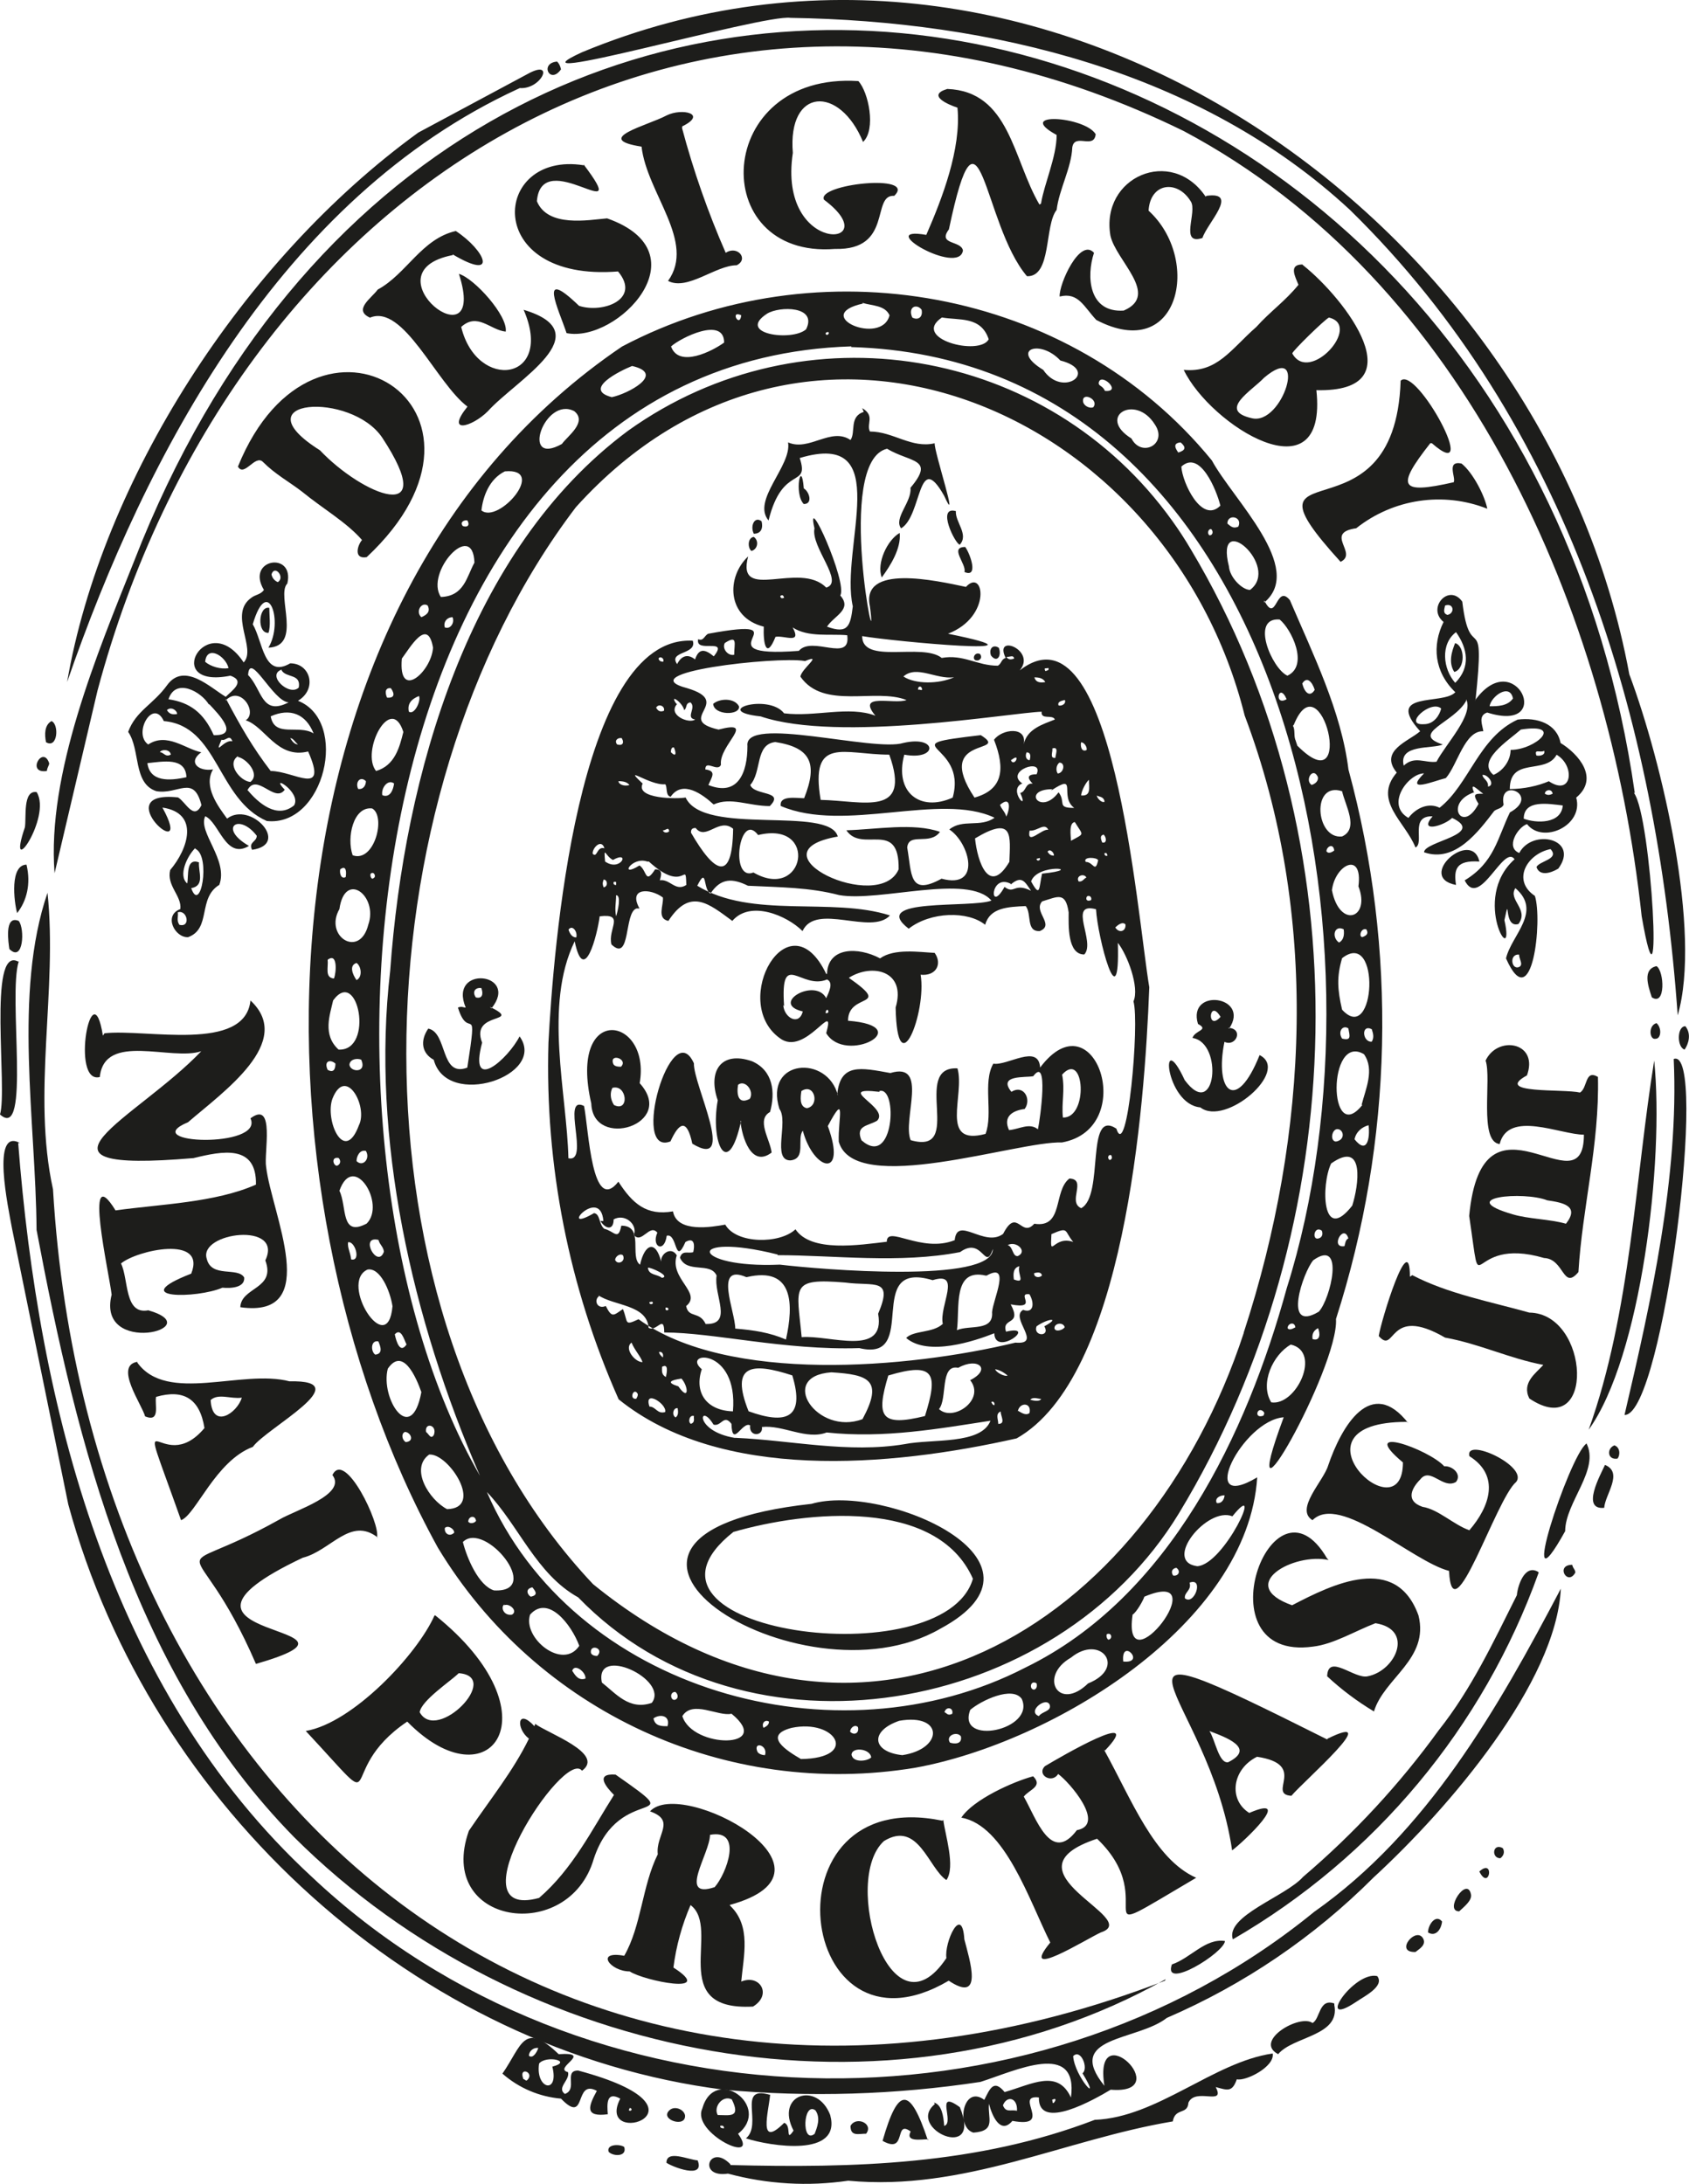 <?xml version="1.0" encoding="UTF-8"?>
<svg xmlns="http://www.w3.org/2000/svg" id="Calque_1" data-name="Calque 1" viewBox="0 0 191.24 247.2">
  <defs>
    <style>
      .cls-1 {
        fill: #1d1d1b;
        fill-rule: evenodd;
      }
    </style>
  </defs>
  <path class="cls-1" d="m184.48,76.33c3.71,9.9,8.22,29.16,5.48,38.61-2.39-33.57-12.37-66.97-37.11-91.18C135.88,8.03,112.21,2.38,89.5,2.02c-3.09-.44-33.22,8.3-23.59,3.89,51.77-21.47,109.03,18.64,118.57,70.42ZM63.08,6.97c.18.18.35.44.44.88-1.24,1.77-2.47-.71-.44-.88Zm-4.42,3.09C31.81,22.43,16.52,51.41,7.6,77.21c3.89-22.71,19.79-47.71,39.76-62.2l12.37-6.63c3.18-1.77,1.59,1.77-.88,1.59l-.18.09Zm126.34,79.69c2.03,2.65,3.36,28.27.88,13.96-3.71-34.46-19.79-71.83-51.86-88.88C78.37-12.38,26.24,21.37,11.04,78.18l-4.86,20.67c-.88-11.22,4.77-24.74,9.01-35.34C52.3-31.9,171.31-6.72,185.1,89.76h-.09ZM77.22,14.48c1.29,4.83,2.94,9.56,4.95,14.14,1.33-.88,2.65.71,1.24,1.41-2.39,0-5.57,2.92-7.77,1.77,3.18-4.42-2.39-9.9-3-15.2-5.65-.88.71-2.39,2.83-3.53,1.77-.88,4.68-.18,1.77,1.24v.18Zm-11.13,4.15c5.74,7.6-4.77-2.3-5.3,4.15,1.24,3,5.83,2.12,7.95,1.94,11.04,3.89,1.15,14.14-4.59,12.99-.88-2.65-3.36-7.69,1.41-3.09,2.65.88,7.07-.71,4.42-3.89-15.46,1.24-14.31-13.69-3.89-12.02v-.09Zm31.1-9.45c1.15,1.24,2.03,5.48.53,6.89-2.65-6.45-8.57-6.18-7.95,1.24-1.77,11.75,10.87,10.78,3.53,5.3-.88-1.77,10.6-3,7.95-.44-2.65-.18-.09,6.18-6.71,6.01-14.58,1.15-13.78-20.06,2.65-19Zm-45.94,19.7c-9.98,1.94,4.15,12.81.71,2.12,1.77.53,5.57,4.77,5.3,6.54-1.77-.18-3.18-2.21-5.04-.53,1.77,7.33,10.6,6.18,7.07-1.94,8.84,2.65-.88,7.95-4.06,11.49-1.77,1.77-4.86,2.65-2.3-.53-3.53-2.65-7.24-11.66-11.04-10.07-1.94-.88.18-2.21.88-3.18,3.27-1.77,4.95-5.74,8.84-6.63,3.36,2.21,4.86,5.74-.35,2.65v.09Zm66.62-5.83c.35-2.21,1.77-5.3,1.77-7.77-4.86-2.65,3.18-2.12,4.42-.09-.18,1.77-2.39-.18-2.65,1.5-.09,2.3-1.5,4.77-1.77,7.07-1.41,1.77-.53,7.6-3.36,7.51-5.04-5.92-5.3-22.09-8.84-5.3-1.33,1.77,1.41,1.24,1.59,2.39-.44,2.92-10.25-2.83-4.15-1.77,1.77-4.06,3.98-9.72,3.53-14.4-1.06-.35-3.53-1.41-1.15-2.12,7.07.27,7.42,7.95,10.43,13.08l.18-.09ZM41.52,63.07c-1.5.27-1.06-1.33-.53-1.94-1.77-2.03-4.42-3.53-6.8-5.48-1.5-1.15-3-1.94-4.42-3.36-.88-.88-2.12,1.77-2.83.53,8.75-21.56,32.51-6.54,14.58,10.25Zm-5.3-12.1c4.86,5.12,13.69,8.66,7.07-1.41-3.53-5.3-16.34-4.42-7.07,1.41Z"></path>
  <path class="cls-1" d="m136.59,22.17c3.8-.53.09,3.09-.44,4.77-2.65.88-.53-3-1.33-4.15-1.5-2.47-4.59-2.12-4.77,1.06,6.01,5.48,3.53,17.32-5.92,12.37-1.41-1.5-2.03-3.18-4.15-2.65-.09-1.41,2.3-6.71,3.89-4.95-.88,2.65-.62,6.8,3.36,6.54,4.15-1.77-.88-5.65-1.5-8.48-1.15-6.63,6.89-10.16,10.78-4.42l.09-.09Zm6.54,45.77c1.41,2.83,1.33-1.94,2.92,0,2.65,6.18,5.83,12.63,6.63,19.17,5.55,20.43,5.06,42.04-1.41,62.2.35,5.48-11.84,27.04-5.92,11.13-4.68.35-9.98,10.96-3,6.8-1.06,16.61-23.15,30.04-38.7,32.87-21.43,3.56-42.85-6.32-54.07-24.91-22.71-41.26-21.29-107.43,20.85-135.97,22.09-11.66,50.8-6.71,66.79,12.9,2.39,4.42,10.6,12.19,5.92,16.08v-.27Zm-59.2-32.25c-1.33-.62-.18,1.5,0,0h0Zm-7.95,3.53c.88,2.47,4.68.53,6.01-.44,0-3-4.95-.53-6.01.44Zm10.87-3.71c-3.53,2.3,2.83,3.18,4.42,1.77,1.33-2.65-3-2.65-4.42-1.77Zm-15.28,5.92c-1.33.53-5.65,2.65-2.3,3.53,1.77-.35,6.18-2.65,2.3-3.53Zm26.15-7.07c-6.01,1.33,2.12,4.86,3,1.33-.53-1.15-1.94-1.06-3.09-1.41l.09.09Zm-34.1,15.9c.62-.88,2.92-2.47,1.41-3.71-3.36-1.77-6.18,6.36-1.41,3.71Zm29.86-12.55c0,.35.44.18.35-.09q-.18-.09-.35.09Zm10.87-2.65c-.53-.71-1.59-.35-1.06.88.62.35,1.24,0,1.06-.88Zm-7.95,4.15c-56.54,1.77-63.97,89.94-42.06,127.84-7.69-17.67-12.37-38.26-10.16-57.16,1.59-22.09,8.84-47.71,26.95-61.14,19.85-14.19,47.44-9.6,61.63,10.25.74,1.03,1.43,2.09,2.07,3.18,19.7,32.95,18.38,76.6-1.33,109.11-13.96,22.97-49.03,29.16-68.03,9.54-4.77-2.65-6.71-8.13-10.34-11.93,9.72,22.53,39.58,30.92,60.96,19.88,16.34-7.95,25.09-26.51,29.6-42.94,12.55-39.76-.35-105.14-49.3-106.55v-.09Zm10.25-3.27c-3.53,2.39,4.24,4.42,5.3,2.47-.88-2.65-3.36-2.12-5.3-2.47Zm34.19,114.86c7.33-22.44,8.57-47.36.09-69.8-8.66-34.72-49.65-52.48-75.72-23.59-25.09,32.95-26.77,91.53,1.94,121.92,30.66,24.91,62.73,4.95,73.68-28.45v-.09ZM57.16,53.36c-1.77.88-2.47,2.83-2.65,4.42,1.94,1.59,7.51-4.86,2.65-4.42Zm60.96-11.49c2.21,3.27,6.45.09,1.94-1.06-2.3-2.47-5.74-1.24-1.94,1.06Zm-65.73,17.67c.44.18.88,0,.53-.62-.35-.09-.88.18-.53.62Zm1.33,4.15c-.18-4.95-5.65,1.15-3.8,3.89,2.65-.09,2.92-2.3,3.8-3.89Zm70.68-20.32c0,.35.44.27.71.88,2.03.18-.53-2.21-.71-.88Zm-1.77,2.03c0,.44.62.88,1.15.71.71-.88-1.24-1.77-1.15-.71Zm-74.92,24.47c.62-.27,1.06-.62.71-1.33-.71-.44-1.41.71-.71,1.33Zm83.05-21.82c-2.21-3.53-6.63-.88-2.65,1.59,1.15,2.21,4.15.62,2.65-1.59Zm-80.4,22.97c.62.27,1.15-.53.88-1.15-.62,0-1.06.53-.88,1.15Zm-4.86,3.53c-.44,4.86,3.36,1.5,3.53-1.24-.62-3.53-2.65.09-3.53,1.24Zm87.91-23.32c.88-.27.88-.62.27-1.15-1.06.09-.44.88-.27,1.15Zm-89.59,27.74c.88.09.88-.44.44-1.06-.62-.09-.71.44-.44,1.06Zm2.47,1.59c.62.44,1.41-1.24,1.15-1.77-.88.35-1.33.88-1.15,1.77Zm87.47-27.74c.09,1.77,2.3,6.54,4.42,4.42-.44-1.77-2.3-6.36-4.42-4.42Zm-88.09,30.04c-1.41-4.42-4.86,2.21-3.09,4.42,2.12-.62,2.65-2.65,3.09-4.42Zm-5.12,6.45c.62.09.88-.44.88-.88-.62-.62-1.24.09-.88.88Zm98.42-30.04c.35.27.62.62,1.24.35.53-1.15-1.24-1.5-1.24-.35Zm-2.03,1.33c.44,0,.44-.53.18-.71-.35,0-.44.53-.18.71Zm-93.65,29.42c.88.35,1.24-.62,1.33-1.33-.71-.53-1.5.53-1.33,1.33Zm95.86-25.89c.09,1.24,1.5,2.65,2.39,2.65,3.53-2.65-4.06-9.28-2.39-2.65Zm-97.01,27.39c-2.12-.27-2.92,3.27-2.21,5.3,2.47.88,3.8-4.42,2.21-5.3Zm-3,7.77c.09-.53.09-1.41-.62-.88-.09.44.09,1.15.62.88Zm3.18.09c.27-.09.09-.71-.27-.53-.27.09,0,.88.27.53Zm-.62,5.3c1.15-3.27-2.65-6.18-3.27-1.77-1.77,3.09,2.3,5.65,3.27,1.77Zm103.19-34.55c-3.36-.27-.88,5.57.88,6.36,2.47-1.15.44-5.3-.88-6.36Zm-107.79,38.52c.09.88-.35,2.03.71,2.12.27-.62.44-3-.71-2.12Zm3.27,2.3c.71-.35.53-1.59,0-1.94-.88.27-.44,1.33,0,1.94Zm107.08-33.57c.27,1.06.88,1.59,1.41.71-.27-.88-.88-1.59-1.41-.71Zm-1.77,1.77c-.88-2.03-1.5.88,0,0h0Zm-107.96,34.1c-.35,1.59-1.24,3.89.62,5.57,4.06.18,2.21-9.45-.62-5.57Zm108.67-31.1c.27.44.09,1.06.27,1.59,0-.09.27.88.27.71,6.71,6.71,2.65-10.07-.44-2.39l-.09.09Zm-109.29,38.96c.62.35.88,0,.88-.71-.62-.53-1.33-.27-.88.71Zm2.47-.62c0,.88,2.03,1.06,1.33-.53-.44-.18-1.24-.09-1.33.53Zm109.56-32.69c-.53-.88-1.41.53-.62,1.06.62-.18.88-.71.62-1.06Zm-108.49,39.58c1.06-2.12-1.5-6.8-3-3-.88,2.39,1.33,7.51,3,3Zm111.32-37.81c-3.53-1.15-3,5.48,0,5.12,1.94-.88.35-3.53,0-5.12Zm-1.77,6.8c.18.27.53.18.88-.09-.09-.88-.88-.44-.88.09Zm-111.85,34.72c-.88-.18-.62.88-.18.88.44-.18.44-.62.18-.88Zm2.03.35c.71.71,1.59-.27,1.06-1.15-.71-.18-1.06.62-1.06,1.15Zm110.44-30.66c.88,4.42,4.42,3.18,3-.44.53-4.06-2.65-2.47-3,.44Zm-109.29,37.73c2.21-2.21-1.5-8.22-3.09-3.71.88,1.77.09,5.3,3.09,3.71Zm110.09-31.81c.53-.27.62-.88.53-1.5-1.06-.53-1.41.88-.53,1.5Zm2.65-.62c.53-.18.71-.44.44-.88-.62-.18-.88.88-.44.88Zm-114.5,36.49c1.15.27.44-2.12-.35-1.94-.09.62.27,1.15.35,1.94Zm3.71-.88c-.09-.62-.44-.71-.62-1.33-2.21-.53-.09,3.36.62,1.33Zm108.49-27.39c3.8,4.15,4.42-9.28,0-5.83-.62,2.12-.53,3.53,0,5.83Zm-107.52,33.57c-.27-1.77-1.41-4.42-2.83-4.15-3.27,1.5,2.3,10.25,2.83,4.15Zm107.52-30.3c1.06.27.88-.27.71-1.15-.62-.44-1.24.35-.71,1.15Zm3.36.35c.27-.44.18-.88,0-1.41-1.24-.62-1.06,1.5,0,1.41Zm-110.62,33.13c.18.88.62,2.21,1.33,1.15-.27-.53-.62-1.94-1.33-1.15Zm-2.21,2.3c.88-.09.62-.88.35-1.5-.88-.18-.88,1.15-.35,1.5Zm111.68-28.27c.44-1.77,1.5-3.98.27-5.74-4.15-2.47-4.06,10.6-.18,5.74h-.09Zm-110.26,29.86c-.88,3.36,2.65,8.84,3.8,2.65-.62-1.77-2.12-5.12-3.8-2.65Zm107.52-27.12c-.62,0-.88,1.33-.18,1.41,1.15-.18.88-1.41.18-1.41Zm1.94,1.15c1.41,1.77,1.77-.09,1.59-1.59-.71.18-1.41.71-1.59,1.59Zm-107.43,34.28c1.06-.09.53-1.15-.09-1.15-.44.18-.35.88.09,1.15Zm2.3-1.15c.35.27.53.88.88.35.44-1.15-1.06-1.5-.88-.35Zm104.87-25.62c.71-2.21,1.5-7.51-2.39-4.77-1.15,2.39-1.06,9.19,2.39,4.77Zm-104.52,28.18c-2.21,1.59,0,5.12,2.03,6.18,4.24-.09.18-6.36-2.03-6.18Zm100.72-24.47c.35-.09.53-.44.35-.88-.88-.62-1.15,1.15-.35.88Zm2.92.88c.09-.27.09-.71.44-.88-.53-1.77-2.12,1.15-.44.88Zm-3.53,1.59c-1.15,1.33-3.53,8.3.62,5.83,1.33-1.41,3-8.39-.62-5.83Zm-95.68,29.6c.18.27.71.18.88-.09-.09-.71-.88-.53-.88.09Zm-2.65.71c-.09.62.53,1.06,1.06.53,0-.44-.71-.88-1.06-.53Zm5.57,7.07c5.65.27-1.06-7.95-3.53-5.48.44,1.77,1.77,4.95,3.53,5.48Zm89.85-29.69c.18.27.53.09.88-.09-.09-.71-.88-.44-.88.09Zm2.83,1.24c.88.27.88-.62.62-1.24-.53.27-.71.71-.62,1.24Zm-2.47.62c-2.03,1.15-3.53,4.42-2.21,6.54,2.83.44,5.74-5.74,2.21-6.54Zm-86.05,28.54c.88-.18.53-.62.18-1.06-.88.18-.53.88-.18,1.06Zm-3,.88c-.44.27-.09,1.33.88,1.15.71-.44-.35-1.33-.88-1.06v-.09Zm2.92,1.15c-.88,2.65,3.71,6.36,5.57,3.53-.88-2.39-3.53-5.83-5.57-3.53Zm83.05-22.53c0-.18.18-.18,0-.44-.71-.71-1.15.88,0,.44Zm-76.16,26.86c.09.27.44.35.71.35.88-.88-.88-1.41-.71-.35Zm-2.12,2.03c.35.53.71,1.15,1.5.88.09-.71-1.24-1.77-1.5-.88Zm3.36,1.33c1.59,1.24,3.09,3.18,5.65,2.3,2.03-2.65-6.54-6.63-5.65-2.3Zm69.62-20.32c.62.09.88-.53.88-.88-.53,0-1.15.35-.88.88Zm1.77,1.5c-2.83-1.15-7.95,5.12-3.98,5.65,3.09-.18,7.69-10.25,3.98-5.65Zm-63.08,20.76c.44-.18.27-.71,0-.88-.71,0-.53,1.06,0,.88Zm-2.47,2.12c.18.88.88.88,1.59.88.35-1.24-.88-1.41-1.59-.88Zm8.84-.53c-1.5.35-4.42-1.59-5.57.27,1.15,3.71,10.43,3.71,5.57-.27Zm50.01-15.64c.62.09.88-.53.35-.88-.53.09-.62.53-.35.88Zm-3.27,2.39c-.09.35-.88,1.77-1.33,2.03-1.24,8.66,9.72-5.57,1.33-2.03Zm4.59.18c1.06.88,2.21-2.39.53-1.77.27.88-.62,1.06-.53,1.77Zm-47.71,14.67c.35-.18.62-.35.62-.71-.44-.27-.88.18-.62.71Zm3.18,0c-3.36.88-.44,2.65,1.06,3.53,6.63-.09,3.98-4.59-1.06-3.53Zm35.87-9.98c.53-.09.35-.88-.18-.62-.09.18,0,.53.18.62Zm-39.76,12.63c.09.27.53.44.88.44.35-1.15-1.33-1.59-.88-.44Zm35.52-10.6c-3.71,2.12-1.41,6.18,1.94,2.92,4.42-1.77,1.41-5.65-1.94-2.92Zm-25,8.39c.44.44,1.06.18.88-.53-.35-.35-.88.09-.88.53Zm30.92-7.95c2.65.27-.27-2.83,0,0h0Zm-25.36,6.71c-3.36,1.15-3.09,3.53.35,3.89,4.68-.71,4.68-4.77-.35-3.89Zm15.28-3.53c.27-.09.35-.35.27-.71-.71-.44-.88.71-.27.71Zm-10.16,2.56c.27.09.35.44.88.18.18-.71-.71-.88-.88-.18Zm2.92-.27c-1.59,4.15,7.42,2.3,5.83-1.24-1.06-1.5-4.59.18-5.83,1.24Zm-13.43,5.12c.18.88,1.77.71,2.21.27-.09-1.06-2.39-1.24-2.21-.18v-.09Zm22.44-5.65c-.35-1.06-2.65.71-1.24,1.24.35-.53,1.41-.53,1.24-1.24Zm-11.31,4.24c.53.18,1.41.18,1.24-.71-.44-.62-1.77-.09-1.24.71ZM147.55,30.03c4.77,3.8,12.9,14.4,1.5,14.14,1.33,12.37-12.02,3.98-15.02-2.3,3.8.35,5.3-2.3,8.22-4.86,1.59-1.77,3.27-2.92,4.77-4.77-.35-.88-1.15-2.3.44-2.3l.09.09Zm2.92,5.92c-.44.18-4.15,3.8-4.15,4.06,1.94,3.53,7.95-3.18,4.15-4.06Zm-7.33,6.8c-1.41,1.5-5.3,3.71-1.41,4.59,3.53.88,6.45-8.84,1.41-4.59Zm-112.65,26.06c0,.88.18,2.03-.09,2.83-1.33.09-1.15-3.09.09-2.83Zm60.52-13.52c.62.35,1.06,1.77,0,1.77-1.15-1.15-.27-5.3,0-1.77ZM5.83,81.63c.88.35.71,3.18-.62,2.39-.18-.88-.18-1.94.62-2.39Zm80.4-22.62c.18.71,0,1.41-.88,1.41-.44-.88.09-2.03.88-1.41Zm-.88,1.77c.62.44.44,1.41-.27,1.59-.44-.35-.44-1.5.27-1.59ZM5.3,87.28c-2.39.35-.44-3,.27-.88,0,.27-.18.35-.27.88Zm-1.15,2.39c1.77,2.83-3.53,10.43-1.33,3.98.18-1.06-.27-4.24,1.33-3.98Zm104.08-31.81c-.09,1.24,1.5,2.65.44,3.8-.53-.09-2.65-4.42-.44-3.8Zm-6.36,2.47c.18,1.77-1.06,3.71-2.03,5.04-.62-1.59.62-4.24,2.03-5.04Z"></path>
  <path class="cls-1" d="m161.95,50.17c-3.89,4.95-3.53,5.83,2.65,4.42.27-.53-.88-2.47.88-2.12,1.33,1.06,2.65,3.71,2.92,5.12-4.99-1.97-10.64-1.12-14.84,2.21-3.71.53.27,2.83-1.77,3.8-12.55-13.78,6.18-1.33,6.8-20.5,1.77-1.77,9.28,12.1,3.53,7.07h-.18Zm-52.66,11.75c.62.88,1.5,3.53-.09,2.83.27-.88-1.77-2.83.09-2.83ZM3,97.88c.53,2.21,0,4.15-1.06,5.48-.35-1.24-.88-5.57,1.15-5.48h-.09Zm128.99,126.17c-31.1,17.49-72.98,9.54-98.69-16.08-18.2-18.55-24.56-44.35-29.16-68.74-.09-12.37-2.65-26.77,1.24-38.17,1.15,11.04-1.77,22.71.62,33.57,4.15,70.42,58.93,115.39,125.9,89.59l.09-.18Zm-51.24-144.37c.71-.62,2.39-.71,2.92.27.18,1.06-2.83,1.06-2.92-.27ZM2.12,104.25c.71.88.53,4.77-1.06,3.18-.09-.62-.62-3.89,1.06-3.18Zm110.97-30.92c.35.88-.18,1.77-.88.88-.27-.71.18-1.33.88-.88Zm-2.12.71c.18.27.18.53-.18.71-.88.18-.53-1.06.18-.71ZM2.12,108.84c-1.24,3.89,1.41,20.5-2.12,17.32.88-2.83-1.41-19.08,2.03-17.32h.09Zm9.72,8.13c4.68-.53,15.9,2.21,16.52-3.71,5.04,4.68-3.09,10.34-7.07,13.78-5.92,2.47,8.66,3,7.07-.44,2.83-2.12,1.5,3.98,1.77,5.48.62,5.3,6.45,17.23-2.92,15.9.09-2.3,4.06-2.03,2.83-5.3,2.12-4.42-7.6-3.18-6.63-.18.53,2.21,3.53.88,4.24,2.12.09,1.15-1.5,1.24-2.47,1.15-2.83,1.24-11.04,1.33-3.53-1.59,1.77-4.42-6.18-2.65-7.95-1.15.88,1.77.35,5.83,3.09,5.3,7.07,2.03-5.92,5.3-4.15-1.77-.27-2.39-3.27-15.55.44-9.54,5.12-.71,11.31-.88,15.9-2.92.09-4.59-3.8-3.8-7.07-3-20.94,1.77-6.45-4.42.88-12.1-3.36,1.15-10.96-2.21-11.49,2.92-3.36.88-.88-12.37.35-4.68l.18-.27Zm155.14-37.64c4.59-6.45,9.19,3.8,1.41,1.33-1.06.35-.53,1.41-.44,2.12-2.12-.09-2.92,3.8-4.24,5.3-1.41.35-4.77,1.77-2.47-.53-1.77,0-4.42,3.53-1.77,5.04.88-1.15,2.3-1.77,3.53-1.15,3.36-2.65,4.42-7.95,8.84-9.98,2.21-.27,4.42.44,4.86,2.65,2.03,1.24,4.42,3.98,1.77,6.18.88,3.18-3.8,5.3-5.57,3-1.06.35-2.47,2.65-.88,3.27,1.5-2.83,6.89-1.59,4.42,1.77-.88.53-2.12.88-2.47-.18.35-.71,2.65-.88,1.59-2.03-2.65.53-4.42,3.53-1.77,5.3.88,2.65-.27,13.87-3.27,7.07.62-2.65,4.15-5.3,1.06-7.95-.88,1.33,1.59,2.39.35,4.06-1.77.53-.88-3.71-1.59-.44,1.33,5.92-3.89-2.39,1.15-6.89-1.24-1.77-3.98,5.74-5.65,2.39,3.36-2.03,3.71-4.77,5.12-7.69,3.53-1.94-1.33-4.06-.71-.88-.18.44-.71.44-1.06.71-1.77,2.3-4.42,5.92-7.95,4.68,0-1.24,7.07-2.03,3.18-3.89-.88.88-3.89,1.77-2.21-.18-2.65-.09-.88,3-1.94,3.53-1.15-2.92-4.86-5.3-2.12-8.48-2.03-2.47,1.33-3.53,2.65-4.68-4.15-4.59,2.65-2.92,3.98-4.42-2.39-2.3-2.65-5.3-1.33-7.95-1.94-1.59.62-4.42,2.12-2.3.88,7.42,2.65.27,1.5,11.13l-.09.09Zm-3.09-9.72c.88-.18.71-1.41-.27-1.06-.09.44-.27.88.27,1.06Zm.88,7.69c1.77-1.77,1.41-3.89.09-5.74-1.77,1.33-1.5,4.15-.09,5.74Zm-3.53,4.68c1.15,0,1.77-1.06,1.94-1.77-1.15-1.06-4.42,1.94-1.94,1.77Zm4.77-2.65c-1.33,2.47-6.45,3.71-2.65,4.95-1.15.53-5.04-.09-4.42,2.39,1.24-1.15,2.39-.27,3.71-.44,1.06-2.03,4.24-5.3,3.36-7.07v.18Zm2.65.62c.88,0,2.03,0,2.65-.88-.35-1.77-2.47-.27-2.65.88Zm3.53,2.65c-1.41,1.24-5.04,3.53-3.09,5.12,1.06-.44,1.94-1.59,1.94-2.83,2.83,0,6.18-3.09,1.15-2.3Zm1.77,2.92c.27.09,1.06,0,.88-.53-.44.27-1.15-.27-.88.53Zm-5.48,3.53c.88-.18,0-1.41-.62-1.33,0,.44.71.62.62,1.33Zm2.47.27c1.59,0,3.18-.35,4.42-.88,2.65,1.77,3-1.77.88-3-1.24,2.3-5.3.18-5.3,3.89Zm-3.98.35c-3.53,1.15-1.41,4.86.44,1.33-.71-1.15-.44-1.15.53-1.15-.53-.35-1.59-1.5-1.06-.18h.09Zm7.95.18c.27.18.53.18.88,0-.09-.62-.88-.44-.88,0Zm-2.39,2.83c1.41.53,4.24.62,4.42-1.5-1.59-.18-4.42-.71-4.42,1.5Zm-.53,16.79c.53-.27,0-.88,0-1.41-1.15-.09-.88,1.77,0,1.41Zm-7.24-36.67c1.15.35,1.15,2.92-.09,3.27-.71-1.06-.27-2.39.09-3.27Zm-109.29,41.17c3.89,1.94-2.3.44-.88,4.06-1.59,5.92,3,1.77,4.24-.71,3.18,4.42-8.22,8.3-9.72,2.65-1.33-.71-1.59-2.12-.62-3.53,2.21.44,1.33,5.57,4.42,4.42,1.24-7.95.18-2.83-1.06-6.8.44-.18.62,0,.88,0-2.03-4.86,6.18-3.98,2.92.09l-.18-.18Zm-1.59-1.06c.71.18.88-.35.62-1.06-.71-.09-1.06.44-.62,1.06Zm39.76-2.65c.09-3.09,3.53-3.09,6.01-1.77,1.59-1.15,4.42-.71,6.18-.62.88,1.24.18,2.65-1.59,2.47.71,4.24-2.65,12.81-2.83,3.71,1.24-4.15-2.65-5.04-5.3-3.36,5.04,3.53-.09,1.59-.09,4.86,7.95.62-.27,5.04-2.47,1.41,1.15-4.15-2.39,2.83-5.3.53-5.65-4.15,1.06-16.08,5.3-7.24h.09Zm-4.95,3.53c.09,1.41,1.77,2.39,2.21.71-3.8-.88,1.41-3.89,2.65-1.5.27-.62.88-1.77.09-2.12-2.92,1.24-5.3-3.53-4.86,3l-.09-.09Zm4.77.88c.27.09.44-.09.27-.35-.27,0-.18.18-.27.35Zm-21.03,7.95c4.24,4.68-5.3,7.6-5.48,2.3-2.65-11.49,6.8-9.9,5.48-2.3Zm-3-2.21c.09.27.44.35.88.35.88-.88-1.33-1.59-.88-.35Zm.09,4.68c1.77.88,1.5-2.39-.18-1.94-.27.53-.27,1.24.18,1.94Zm14.4,1.77c-1.5,6.89-3.53,2.47-2.65-2.3-1.15-3.27.35-5.65,3.89-4.42,2.39,1.06,2.65,3.53,2.03,5.74-1.59.88,0,3.09.18,4.59-2.3,1.77-3.36-1.77-3.53-3.53l.09-.09Zm-.35-4.06c-.18,1.06,0,2.3,1.33,1.59.53-.88-.53-2.21-1.33-1.59Z"></path>
  <path class="cls-1" d="m167.51,97.53c-2.65-.18-2.92.88-2.65,2.65-4.59-.88,1.77-6.45,2.65-2.65Zm-72.71,26.33c.35-3.53,2.65-3,6.01-2.39,4.42-1.33,1.33,5.3,2.3,7.6,6.18,1.77,0-8.39,5.3-8.13.88,3-2.12,8.84,3.18,7.42.88-2.3-.35-5.83.88-7.95,1.59.27,5.12-2.3,5.3.44,6.18-8.22,11.22,6.89,2.47,8.48-5.04-.18-23.5,6.18-25.27-.09-.09-2.65.88-5.74-1.24-1.77,2.21,6.01-1.59,5.12-2.83.53-.71.88.44,3.18-1.41,3.36-2.12,0-.18-4.42-1.24-5.83-1.77-5.65,5.48-6.18,6.63-1.5l-.09-.18Zm-4.06-.35c-.09.62-.27,1.77.62,1.94,1.5-.27.88-2.92-.62-1.94Zm8.84.09c-5.3-.62,1.24,1.77-.27,3.27-1.06.62-2.47.53-1.77,2.21,3.71,3.27,4.15-6.18,2.03-5.57v.09Zm17.41-1.77c-.88.18-4.06-.18-2.47,1.77,1.41-.88,2.3.88,1.5,1.94-1.41.18-2.47.88-1.77,2.39,1.15-.09,2.3-.88,3.27-.09.27-1.24,1.24-8.39-.53-6.01h0Zm3.27-.18c.35,1.77-.09,3.18.09,4.86,2.92.09,2.47-7.69-.09-4.86Zm18.82-5.3c1.77.09.88,2.21-.44,1.59-1.15,5.65,1.33,8.13,3.98,1.5,3.53,1.77-3.89,8.13-6.71,5.92-3.98-.35-4.68-9.37-1.77-3.09,3.53,4.77,4.42-4.24.88-4.77.27-.88,1.94-.88.62-1.59-1.24-4.15,6.01-3.18,3.53.53l-.09-.09Zm-.88-1.24c-1.33-2.21-1.59,1.77,0,0h0ZM15.55,154.25c3.36,4.68,11.84.71,17.23,2.12,7.95-.18-2.65,5.3-4.15,7.42-4.24,1.59-6.45,7.69-8.13,8.3-5.65-15.9-2.39-4.42,2.65-10.43-.53-3.36-2.39-4.42-5.48-3.53-.18.88.53,2.92-1.24,2.21-.35-1.33-3.53-5.74-.88-6.18v.09Zm8.3,4.24c.18,3.36,3,1.5,3.53-.27-1.24.18-2.65-.53-3.53.27Zm163.18-45.59c-.44-1.33-1.06-3.18.53-3.53.88.53,1.06,4.59-.53,3.53Zm-14.14,8.84c-3.89,2.12,4.15,1.5,6.01,1.94.88-.53.53-2.65,2.03-1.77.18,7.69-1.77,14.75-2.21,22.09-1.77,2.12-1.59-1.5-3.89-1.59-9.01-2.65-6.89,6.01-8.48-4.77,1.5-15.73,12.99-.35,12.99-9.19-2.65,0-8.57-2.83-9.54,1.06-2.39-.27-.88-7.42-1.59-9.45,1.33-2.83,5.83-2.12,4.77,1.41l-.09.27Zm2.3,14.14c-2.65-1.06-10.6-.35-3.89,1.59,1.77.53,4.15.53,6.01,1.06,1.59-2.03-.35-2.39-2.12-2.65h0Zm12.37-20.06c.62.53.53,1.77-.09,1.77-.71.18-.88-1.5.09-1.77Zm3.27.35c.71.88.35,2.03-.09,2.65-.88-.27-.88-2.65.09-2.65Zm-6.89,44c3-12.81,6.18-27.04,5.57-40.29,3.98-1.5-1.15,39.93-5.48,40.29h-.09Zm3.36-40.11c1.15,11.49-1.5,33.57-7.42,41.79,4.77-13.25,5.3-28.8,7.42-41.79Zm-144.54,53.98c-3.09-2.39-5.3,1.5-8.48,2.3-19.97,9.45,10.6,7.42-5.3,12.02-7.07-16.34-10.78-8.84,2.65-16.34,1.77-1.06,7.69-2.83,6.01-5.04,1.41-2.92,5.48,5.57,5.04,7.07h.09Zm117.15-29.69c4.06,2.12,8.84,3,13.25,4.24,6.89.09,7.51,14.75,0,9.72-.88-1.77.71-2.83,1.59-3.8-3.8-.71-7.24-2.39-11.13-3.09-6.54-3.8-5.57,2.03-7.51-.18.27-1.77,3.53-12.37,3.53-6.71l.27-.18Zm-68.03,25.89c8.13-2.39,28.89,6.45,14.58,14.14-15.9,9.19-46.83-10.6-14.58-14.14Zm-8.84,3.18c-14.31,11.31,23.85,16.52,27.12,5.3-4.06-9.19-18.82-7.69-27.12-5.3Zm-33.75,9.45c13.87,11.13,6.18,21.56-3.18,12.02-8.66,5.83-1.77,11.49-11.49,1.06,5.3-.88,12.63-8.66,14.58-13.08h.09Zm2.65,6.54c-.88.88-4.24,3.09-4.42,4.42,1.94,3.53,9.37-4.06,4.42-4.42Zm107.35-28.45c-14.14,0-.44,12.99-.44,4.59-5.3-4.42,2.92-1.5,4.68.44.88-.09,2.03.88,1.33,1.77-1.5.88-2.92-1.77-4.06-.27-.88.88-1.77,2.39.27,3.09,1.77.27,3.53,2.03,5.3,2.65,2.3-2.65,3.53-6.18,0-8.39-.53-2.21,6.71,1.15,5.3,2.92-2.3,1.94-7.24,17.67-7.6,10.07-4.15-1.06-12.37-8.84-15.46-5.74-2.03-1.24,1.24-4.42,1.77-6.18,1.5-4.42,4.86-10.25,9.1-4.77l-.18-.18Zm-98.69,34.19c1.41,1.06,7.95,3.36,5.3,5.3-2.03-2.65-14.84,17.14-4.86,14.4,3.8-3.27,6.01-7.77,8.48-11.66-.88-.88-2.21-2.47.18-2.3,8.84,6.18.44.71-2.47,9.54-2.83,9.72-17.94,7.51-14.14-3.18,2.39-3.53,5.04-6.8,6.8-10.43-1.5-1.15-1.33-3.53.62-1.41l.09-.27Zm89.85-18.55c-3.98-.88-10.6,2.83-4.15,5.12,4.59-2.39,11.75-5.92,14.31,1.15,1.24,4.95-3.89,7.07-5.04,10.87-1.9-1.14-3.68-2.47-5.3-3.98.09-2.65,3.09.35,4.59,0,3.18-.62,5.3-5.3.88-6.01-2.3.88-4.77,2.39-7.07,2.65-12.81,1.77-4.68-20.76,1.59-9.98l.18.18Zm29.16-13.25c1.59,3-2.39,6.71-2.39,9.98-5.74,10.34.44-8.48,2.39-9.9v-.09Zm3.53,1.77c-1.15.18-1.24-1.15-.35-1.5.62.18.71,1.06.35,1.5Zm-1.5,5.57c-2.65.27-.44-3.71.09-4.86,2.12.88,0,3.36-.09,4.86Zm-98.95,45.06c2.39,2.3,1.5,5.65,1.24,8.57,2.12-.88,3.53,1.5,1.33,2.83-9.9.53-3.53-8.84-7.07-11.49-.97,2.25-1.63,4.63-1.94,7.07,4.95,3.18-3.36,1.5-4.95.44-2.21,0-3.98-2.39-.62-1.77,1.94-3.36,2.03-7.95,3.8-11.49-.27-2.21,2.12-3.8-.88-4.86,3.53-3.89,23.24,6.71,9.01,10.6l.09.09Zm-1.77-2.12c1.33-1.5,3.27-6.63-.53-5.92,0,2.12-3.71,7.33.53,5.92Zm69.36-16.79c6.63-3.27-2.65,4.77-4.06,6.45-2.83-.18,1.94-3.53-3.89-4.42-2.83,1.41-3.27,4.86-.88,6.36,5.12-2.21-.53,3.18-1.94,4.24-2.65-18.02-18.82-27.39,10.78-12.55v-.09Zm-11.22,2.65c3.18-1.59-.27-2.83-2.12-3.53.62.88,1.06,3.71,2.12,3.53Zm35.16-21.47c-6.27,17.5-18.54,32.21-34.63,41.52-.88-2.65,6.01-4.86,7.95-7.07,5.77-4.91,10.93-10.48,15.37-16.61,3.71-4.68,6.18-9.98,8.84-15.28.09-1.06.88-3.53,2.39-2.65l.09.09Zm3.8-.88c.09.44.35.53.35.88-.88,1.59-2.3-.88-.35-.88Zm-53.01,20.94c3.09,5.57,5.65,12.37,10.43,14.49-13.96,8.22-3.53,2.92-11.22-4.42-11.22,3.71,5.3,9.01.44,10.6-1.59.71-9.45,5.65-5.74,1.15-2.39-4.77-5.12-13.25-10.07-14.14,1.33-2.03,5.83-4.06,8.13-4.68,1.15,1.15-.44,1.5-1.06,2.3,1.41,2.47,3.09,7.69,6.01,3.8,3.36-.62-.88-5.48-2.12-6.36-.71,1.15-2.47.09-1.5-.88,1.77-1.06,11.49-6.71,6.8-1.77l-.09-.09Zm-18.2,7.95c.18,1.59,1.41,5.3.35,6.8-2.03-1.33-3.18-6.8-7.07-4.42-4.86,4.42.71,22.79,7.07,13.25-.27-1.77,1.77-6.18,2.03-2.12.62,2.39,2.21,7.33-1.77,4.68-17.23,10.16-21.2-22.35-.71-18.11l.09-.09Zm-43.56,26.51c4.06-.27-.71,1.59,1.06,2.03.27.88-1.33,1.77-.35,2.47,1.5-.53-.18-2.65,1.5-2.65,16.52,4.42,1.77,9.01,4.77,3.18-1.59-.88-1.5.62-1.41,1.77-2.65.35-2.21-.88-1.24-2.65-2.65-1.41-1.06,3.98-4.06.88-2.45-.21-4.78-1.2-6.63-2.83,2.21-3.18,2.39-6.01,6.36-2.21h0Zm-3.36.18c.44.35.88-.35,1.06-.88-.53-.09-1.06.35-1.06.88Zm1.15.88c-.44,2.92,2.3,3.53,1.5.35,2.39-.62-.71-1.33-1.5-.35Zm-1.77,1.77c.18,0,.27.27.44.09.88-.88-1.06-1.59-.44-.09Zm11.93,3.53c.35.18.44-.27.09-.27,0,.09-.09.18-.09.27Zm98.95-29.69c.27.44.09.88-.27,1.15-1.06,0-.88-1.77.27-1.15Zm-86.58,32.34c2.65,3.71-5.3-.09-4.06-2.83,1.41-5.04,7.95-.27,4.06,2.83Zm-.71-3.89c-1.06-.53-2.12.88-1.59,1.77,1.33,0,2.65.35,1.59-1.77Zm-.88,3.27c0-.27-.18-.35-.44-.27,0,.27.27.27.44.27Zm56.72-21.2c-.09,1.33-7.07,5.65-6.01,2.65,2.12-.71,3.8-3,6.01-2.65Zm-62.91,19.17c.53-.53,1.59-.18,1.77.53.18,1.5-2.92.53-1.77-.53Zm91.71-27.04c1.77-1.59,1.15,2.3,0,0h0Z"></path>
  <path class="cls-1" d="m87.2,237.13c-.18,1.94-1.41,6.18,1.59,3.18.88.27.09,2.3,1.06.88-2.12-4.06,2.65-5.65,4.15-1.77,1.33,4.86-6.8,3.53-9.54,2.65,1.94-1.59-1.06-6.01,2.65-4.95h.09Zm5.04,4.42c.27-.71.71-1.77.09-2.65-1.41-1.06-1.59,3.89-.09,2.65Zm-21.56,1.5c.35,1.15-1.33,1.06-1.77.53-.27-.88,1.33-.88,1.77-.53Zm94.54-26.68c-1.77,0,.88-4.06,1.33-1.94.18.71-.88,1.5-1.33,1.94Zm-1.94,1.15c-.09.88-.71,1.77-1.59,1.24,0-.88.88-2.12,1.59-1.24Zm-84.29,27.04c.88,2.21-2.92.71-3.53.27,0-1.5,2.47-.35,3.53-.27Zm81.28-23.59c-2.47.09.09-3,.88-1.5.35.71-.44,1.15-.88,1.5Zm-55.13,21.2c-.88,0-2.65.35-2.03-.88-1.94-1.41-.35,2.65-3.18,1.06,1.77-6.18,3.09-6.18,5.12-.09l.09-.09Zm-22.44,2.92c13.96.35,27.92,0,41.26-5.12,7.07-.27,13.43-6.54,20.14-7.51.27,1.5-3.09,3.18-4.06,2.92-.53,1.5-1.06,1.24-2.39.88,1.15,2.21-2.3,0-3.09,1.77-.09,1.41-1.5.53-1.77,2.12-12.19,2.03-23.68,7.95-36.75,6.71-4.54.67-9.17.4-13.61-.8-3.53.53-2.12-3.53.27-1.06v.09Z"></path>
  <path class="cls-1" d="m98.07,241.54c-.88,0-1.77.35-1.77-.88.62-1.15,2.65-.27,1.77.88Zm7.69-3.53c.88.27,1.06,1.5,1.15,2.65,1.24-.35-1.15-4.24,1.77-2.12,2.65,6.36-6.18,2.39-2.83-.35l-.09-.18Zm50.18-14.31c.88,1.15-1.5,2.3-2.39,2.92-4.77,3.18-.27-3.53,2.39-2.92Zm-4.86,3.27c.71,3.53-4.68,3.53-6.36,5.57-2.83-1.5,2.47-4.59,3.89-3.53.88-.44.71-2.83,2.47-2.21v.18ZM32.51,66.08c-1.24,1.33,1.77,7.07-2.12,7.24,1.77-2.92-.09-8.39-1.77-2.65,1.15,1.94,1.24,6.18,4.24,4.42,2.3,0,3.09,2.92.88,4.24,5.83,2.3,3,14.31-3.53,13.61-5.65-2.47-5.48-10.78-11.66-11.31-1.24-2.65-3.53,1.41-1.77,2.65,2.12-1.41,4.24.53,6.01.88-1.59,1.15-.27,2.21,1.33,1.94-1.15,1.94.62,4.24,1.59,5.57,2.65-2.03,7.24,2.92,2.83,3.53-.44-.88.53-.88.53-1.59-2.03-2.65-4.42-.88-.88,1.15-2.65,1.59-3.36-2.65-4.95-3.36-.88,1.77,2.65,4.95,1.59,7.77-2.47,1.5-.88,4.95-3.53,5.92-1.5.09-2.83-2.47-.88-3.18.18-1.5-1.59-2.65-1.15-4.42,2.03-2.39,3.36-6.45-.88-7.07,3.89,7.07-6.54-2.03,1.77-1.15.88.53,1.77,2.65,2.65.88-.88-3.53-2.65-1.15-5.12-1.59-2.65-.88-1.77-4.68-3.18-6.71.88-2.39,2.83-3.09,4.42-5.3,1.94-2.65,4.95.35,6.63,1.33.71-.71,2.3-1.77.53-2.39-7.95,1.59-2.65-7.77,1.5-1.5,1.5-1.59-1.77-5.48.88-7.33.44-.35,1.06-.35,1.41-.88-2.12-3.53,3.53-4.42,2.65-.71Zm-1.77-1.06c.09.44.35.71.71.88.88-.53-.35-2.03-.71-.88Zm-7.51,9.9c.62.53,1.77.88,2.65.71-.35-1.41-2.47-2.65-2.65-.71Zm.44,4.86c-.88-1.5-3.8-3.09-4.59-.62,2.39.35,3.98,1.5,5.12,4.06,3,.09.53-2.39-.53-3.53v.09Zm4.42-3.36c1.59,1.59,1.5,4.68,4.59,3.09-1.77-.09-4.42-5.92-4.59-3.09Zm3.8-.62c-1.77.62.88,3.09,1.94,2.03.27-1.59-1.41-1.06-1.94-1.94v-.09Zm-12.99,4.59c.27.44.62.53,1.15.44,0-.44-.71-.88-1.15-.44Zm6.71-1.24c1.59,3,3,5.48,5.04,8.13,2.65,0,6.54,3,4.24-2.21-3.53.88-4.86-2.83-7.07-3.53,1.41-.88-.62-4.06-2.3-2.21l.09-.18Zm5.04,1.94c.44,2.47,3.18.88,4.86,1.94-.88-2.21-2.65-2.92-4.86-1.94Zm-12.55,4.06c.44,0,.62.62,1.24.27-.09-.62-1.06-.62-1.24-.27Zm-1.41,1.24c.27,2.12,2.47,2.03,4.42,1.59-.09-2.3-2.65-1.77-4.42-1.59Zm8.39-2.65c-.88,2.03.27-.09,1.24.18-.35-.88-.71,0-1.24-.18Zm8.66.53c-.35-.27-.53-.71-.88-.71.27.44.53.71.88.71Zm-6.8,1.33c-1.33.88.27,2.83,1.41,2.92,1.15-.88-.44-2.65-1.41-2.83v-.09Zm1.06,3.8c1.24,1.5,3.36,3.36,5.3,1.77.88-1.5-2.92-3.71-1.06-1.77-1.15,1.59-3.18-2.03-4.24.09v-.09Zm-5.92,6.63c-.88.88-1.94,3.09-.88,3.98.18-.88-.18-2.92,1.33-2.39-.09,1.06.71,2.65-.88,2.92,1.06,3,2.21-3.53.53-4.42l-.09-.09Zm-1.77,8.66c1.33.35.88-1.77-.18-1.41.09.44-.18.88.18,1.41Zm77.31-58.49c1.5.88.44,1.77.88,2.65,2.65,0,4.68,1.94,7.33,1.33-.09.88,2.92,9.98,1.06,5.92-3-5.3-2.47,2.3-4.86,3.71-.88-1.15,1.24-3,1.06-4.59,2.83-3.36,0-2.83-2.65-4.42-6.01,1.41-.88,25.98-1.94,17.85-1.06-4.86,7.51-2.92,10.87-2.21,2.03-2.21,3,3.36-2.03,5.3,13.08,2.65-6.18.88-9.72.27,0,3.27,6.8.71,9.01,2.47,2.47-.44,3.98.88,6.36.88.44-.27.35-.71.88-.88-1.41-2.83,3.53-.88,1.59,1.41,10.6-8.22,13.25,27.39,14.67,35.87-.53,13.87-2.83,44.18-15.02,51.07-14.49,3.27-33.57,4.86-45.06-4.42-5.64-12.69-8.36-26.49-7.95-40.38.53-9.98,3.18-46.21,16.34-45.5.53,1.59-2.83,1.15-1.77,2.65.44-.88,1.15-1.24,2.03-.53.44-1.33,1.15-1.15,2.12-.35,1.77-2.21-2.12-.27-1.77-1.94.62.27.71-.44,1.15-.62,11.49-2.12-1.59,2.83,10.25,1.94,1.5-1.77,5.92,1.41,5.48-1.77-1.94-.18-4.42.27-6.18-.88,1.06,1.94-.88.88-1.94,1.06-1.06,2.65-1.41.71-1.33-1.15-4.24-1.06-4.24-5.65-1.77-7.95-1.41,5.3,5.83.44,8.84,3.53,2.12-.62-1.77-4.59-1.33-6.71-1.06-4.59,3.8,6.18,2.92,7.6,1.41,1.59-.71,2.3-1.5,3.53,2.39.88,2.65-.09,2.92-2.3-1.5-6.63,4.86-20.06-6.01-16.79,1.15,3.53-1.94.62-3.53,7.07-1.94-2.3,2.65-6.18,2.21-8.84,2.39,1.06,4.86-1.77,7.07-.27.62-.88-.18-2.65,1.5-3.18l-.18-.44Zm-9.28,21.29c.09.27.18.27.44.18-.09-.35-.27-.35-.44-.18Zm-13.78,7.07c.09.27.27.35.53.35.18-.35-.35-.71-.53-.35Zm7.51-1.77c-.35.62.35,1.5,1.06,1.33,0-1.24.44-2.3-1.06-1.33Zm9.01,2.03c-3.18-.53-19.97,1.33-13.25,3.09,5.3,1.59-1.5,3.53,3.53,4.68,4.42-1.15,0,1.77.27,3.98-.35.88-1.77-.62-1.77.53,1.33.18.71.88.35,1.77,3.36,1.33,4.42-1.41,4.42-4.42-.44-3.53,14.31.71,17.67-.35,3.89-.88,3.89,2.03.09,1.33-1.15,4.24,1.77,6.54,5.48,4.86,1.77-6.36-7.42-5.83,3.18-7.07,3.53,2.21-5.48-.09-.71,7.07,3.18-.88,3.53-3.18,2.21-6.54.88-1.24,3.8-1.59,3.36.53.35-1.77,2.21-2.3,3.53-2.83-.27-.62-1.59.09-1.5-.88-3.36.09-22.97,3.53-31.81.53-5.74-.62.88-2.65,2.65-.35,3.53.44,7.33-.88,10.34.27-2.21-2.65,2.12-1.24,3.53-1.77-3.53-1.41-9.37,1.15-12.02-2.65.09-.88,2.65-2.65.53-1.77h-.09Zm-14.4,4.86c-1.15,1.24,1.33,2.3,2.03,1.77-1.15-.18.18-1.33-.53-1.94-.62.09-.35.62-.71.88-.18-.88-1.77-1.94-.88-.71h.09Zm-2.39.44c.18.27.35.53.88.35.18-.53-.62-.88-.88-.35Zm-4.42,4.15c.53.18.88-.09.53-.71-.44-.09-.88.27-.53.71Zm32.42-7.69c1.33.88,3.98.88,5.74.09-2.03.27-4.24-1.41-5.74-.09Zm-26.33,8.57c.62.62.62.09.35-.53-.27-.09-.35.27-.35.53Zm38.87-10.6c-.09-.44-.44-.18-.88-.18.18.27.44.35.88.18Zm-42.06,14.14c-.88,1.77,3.98,1.77,4.86,1.59,2.03,4.42,16.26.88,17.23,4.42-10.16,1.77,4.68,8.84,6.89,3.71.09-5.74-4.15-1.77-5.92-4.42,3.36-.09,7.6-.88,10.6.18-1.15,1.59-3.53,0-3.71,1.77.53,3,.18,5.57,3.89,3.53,4.59,1.24,3.18-4.06.88-5.57,1.5-1.24,3.53-.18,5.12-1.33-6.18-2.92-16.96,1.77-24.21-1.33-.18-1.24,1.77-.88,2.65-.88,1.59-3.98.71-5.74-3.27-6.36-2.3.27-1.5,3.36-2.83,4.86.44,1.24,3.98.62,2.21,2.39-2.39,0-4.42-1.06-6.36-.18-1.24-1.15-3.53-2.83-4.86-.88-.62-.09-.35-1.15-.62-1.41-1.77.18-5.04-2.39-2.47,0l-.09-.09Zm31.19-10.6c.18-.09.27.09.44,0,0-.53-.53-.44-.44,0Zm-32.69,10.78c-.27-.35-.71-.44-1.24-.44,0,.35.62.62,1.24.44Zm47.09-12.9c.27-.09.44-.09.35-.35-.35.09-.53-.09-.35.35Zm0,1.24c-.27-.44-.71-.53-1.24-.53.18.62.71.62,1.24.53Zm-17.67,8.22c-5.12,0-9.01-2.21-7.77,5.12,4.77.09,10.34,2.03,7.77-5.12Zm19.17-5.57c.35.09.88-.18.71-.62-.35.09-.88.18-.71.62Zm-52.75,16.79c.53.53.44-.88,1.33-.62-.35-1.15-1.41,0-1.33.62Zm7.95-2.65c.09.35.62.27.71.09-.09-.53-.35-.09-.71-.09Zm-6.54,3.53c1.77,1.24,2.92-1.33.88-.18-.88-.44-1.06-1.77-.88.27v-.09Zm9.72-3.27c2.65,4.59,4.68,5.74,4.77-.44-1.59-1.33-3.09,1.41-4.24-.09-.44,0-.53.18-.53.53h0Zm-4.95,3.27c-1.77-.62-3.27,1.94-.88.44.88.62.62,2.21,1.77.44.88,0,.71.62.53,1.24,1.15-.18,1.77,1.33,3,.53-.09-3-.09,1.15-4.24-2.65h-.18Zm12.55-3c-2.12-2.83-3.27,5.3-.53,4.24,5.83,3.36,7.42-5.92.53-4.24Zm-17.49,5.92c.53-.09.44-.88,0-.88-.09.27-.18.44,0,.88Zm48.24-14.4c.09-.35.18-.88-.35-.88-.18.35-.09.88.35.88Zm-2.12,0c.18.53.71.09.62-.27-.18-.09-.44.18-.62.27Zm-44.71,14.14c0-.27.09-.44-.27-.35-.09.27.09.35.27.35Zm49.74-14.4c0-.35.44-1.33-.35-1.06.09.35-.35,1.15.35,1.06Zm3.53-.88c.09-.35-.27-.88-.62-.88-.09.35,0,1.15.62.88Zm-7.33,3.8c-1.59.71.88,3.36-.18,1.06.71-.18.53-1.15,1.41-1.06-.44-.44-.88-1.06.44-1.06.88-1.94-3.71-.35-1.59,1.06h-.09Zm-45.94,15.02c.18-.53.62-2.39,0-2.39,0,.88-.18,1.5,0,2.39Zm2.3-.88c-1.41.44-.62,6.18-2.83,4.06-.44-1.77,1.59-3.53-1.33-3.18-.27,2.12-1.77,7.95-2.83,2.83-3.53,7.24-.88,17.23-.71,24.56,2.47.53-.88-7.24,1.77-5.92.53,2.65.88,12.37,3.89,8.57,1.59,2.47,3.18,3.89,6.18,3.36.44,2.47,4.42,1.77,5.92,1.5,1.24,2.21,6.18,2.21,7.95.53,1.77,2.65,7.24,1.77,10.34,1.41,0-1.94,3.89,1.33,7.69-.18.27-2.83,3.36.88,5.48-.71,1.59-3.09,2.03.53,3.53-1.15,3.36.53,2.12-3.71,3.98-5.12,2.03.09-.27,2.65,1.33,3.36,2.65-1.41.44-11.31,3.98-9.01,1.24,3.89,2.65-11.93,1.94-14.4.71-1.59-.71-5.3-1.77-6.63.27,9.1-2.3-.62-2.47-3.8-3.27-.88,0,3.71-1.33,5.12-1.94,0-1.77-3.36-1.77-4.77-.35-2.39-1.24-1.77-3-1.24-1.06,1.15,1.5,2.65-.27,3.36-1.59.09-.88-1.94-1.59-2.83-2.03.09-4.06.18-4.59,2.12-1.94-1.59-6.18-1.5-8.66.44-4.59-3.53,7.07-2.3,9.37-3.18-2.65-3.09-12.63.18-17.23-.62-3.36-.88-6.63-.88-10.34-1.06-1.77-.88-3.09-.88-4.24.88-.88-.44-.35-3.18-1.5-.88,6.18,3.8,15.2,1.24,21.82,3.36-2.12,2.3-8.39-1.5-9.9,1.77-1.77-1.77-5.92-3.53-7.95-1.15-2.65-1.94-4.77-3.8-7.24,0-1.33-.27-.53-1.77-.62-2.65-1.41-1.06-3.98-1.15-2.65,1.24h-.35Zm47.71-15.28c.71-.09.88-1.24.18-1.24-.35.27-.44.88-.18,1.24Zm-55.4,17.67c.18.53.44.88.88.88.18-.62-.44-1.5-.88-.88Zm54.78-15.9c-3.53,0-1.33,3.09.71.35.88,1.15-.27,1.77,1.77,1.77-1.77-1.33.53-4.06-2.65-1.94l.18-.18Zm-5.92,1.77c.18.53.53.71.71,1.33.44-.88.53-2.39-.71-1.33Zm9.19-1.06c1.15.09.88-.88.88-1.77-.27.18-.88,1.24-.88,1.77Zm2.65.71c-.09-.62-.62-.53-.88-.71,0,.27.53.88.88.71Zm-14.67,4.15c.27,2.65,1.59,6.54,3.89,2.65.09-2.92.53-5.3-3.89-2.65Zm6.18-.88c-.35,1.77,1.41-.27,2.12-.09-.44-.88-1.24.18-2.12.09Zm4.68,1.15c1.59-.88,1.41-.53.44-2.12-.71.09-.44,1.59-.44,2.12Zm-2.65,1.24c.18.27.35.44.71.44.09-.27-.44-.88-.71-.44Zm6.18-1.06c.53.18.53-.53.18-.88-.44.09-.35.44-.18.88Zm-7.07,1.77l-.35.09c0,.35.53.18.35-.09Zm-3.27,2.92c-2.39-1.24-2.47,3.53-.71.35,1.15.88,1.06-.53,3,.44-.71-1.06-1.06-1.77-2.3-.71v-.09Zm2.3-.27c1.06,1.94.88.71,1.24-.88,5.12-.53-.53-1.24-1.24.88Zm6.18-2.21c.88,0,1.06,1.33,1.41-.18-.09-.35-1.77-.44-1.41.18Zm2.47-.71c-.09-.27-.09-.35-.35-.27,0,.27.18.35.35.27Zm-3.27,2.92c.44.09.62-.35.88-.44-.27-.53-1.24-.18-.88.44Zm.88,2.03c.09.18.27.18.53.09.18-.53-.62-.71-.53-.09Zm3.27,3.18c.44.71,1.24.44,1.15-.35-.35-.35-.88.09-1.15.35Zm-57.96,33.22c-.35-4.06-5.3,1.59-1.06-.88.71.09.53,1.24,1.15,1.77,1.15.27,1.59,1.41,1.94-.35,2.65,0,.88,3.53,2.12,4.42.53-2.39,1.77-2.83,2.39-.35-.09-.88,1.15-1.77,1.77-.71-.88,2.65,2.92,4.24,1.06,5.74.27,1.41,1.5.53,2.21,2.03,3.18.09.88-3.27,1.24-5.48-.71-1.59-3.36-.18-4.15-2.03.27-.88.88-.44,1.5-.62.18-.71.18-1.77-.88-1.15-1.24,2.83-.88-1.06-2.12-.71-.27,2.03-1.77,1.24-1.06-.35-.88-1.06-1.77,1.33-2.65.27.44-1.24-1.06-2.47-2.3-1.77,0,1.24-.88,1.15-1.5.18h.35Zm1.33,4.42c.27.62,1.24.18.88-.53-.35-.27-.88.18-.88.53Zm18.38-.62c-10.6-2.65-9.9,1.59.27,1.15,4.42.53,24.12,2.21,24.12-1.77-.88,2.65-1.15-1.5-3.71.35-6.8,1.33-14.31.35-20.67.35v-.09Zm-13.08,2.65c1.06-.18-1.33-1.24-1.59-1.15.09.88,1.06.71,1.59,1.15Zm-7.07,2.03c-.71.44-.27,1.59.71,1.15.71,1.41.88,1.06,1.94.35.62,1.5.09,1.94,1.77,1.15,10.16,7.33,30.57,5.57,42.67,2.65,3.18.27-.71-2.83.88-3.71,1.15.44,1.33-.71.71-1.77-1.59-.18,1.15,1.77-2.12,1.15,1.33,2.47-1.06,1.41-.53,3.09,3.71-.88-1.24,2.92-1.33.18-2.21.88-7.51,2.65-9.98.53.88-.88,3-.53,4.15-1.59-.44-2.03,2.21-6.01-1.15-4.95-7.95-2.39-1.33,9.37-8.3,7.69-8.48.27-16.52-1.77-22.09-1.77,0-2.12-.88,0-1.77-.53-.18-2.65-3.98-2.47-5.74-3.71l.18.09Zm57.78-15.37c.27-.09.27-.27.18-.53-.35-.18-.53.35-.18.53Zm-41.17,13.25c-3.71-1.59-1.24,3.89-1.24,5.83,2.12.18,3.89.44,5.74,1.24.88-3.98.88-8.3-4.42-7.07h-.09Zm-10.6,2.83c-.09-.09-.18,0-.35,0-.09.35.53.27.35,0Zm1.77.88c.09-.18-.09-.27-.27-.27-.09.18,0,.44.27.27Zm20.06-3.09c-6.36-.53-5.48.44-4.95,6.18,3.18-.27,9.54,2.3,8.66-2.65,1.77-4.15-.44-3.09-3.71-3.53Zm-22.97,9.01c-.18-.62-.88-1.33-1.24-2.21-.88.62.35,2.21,1.24,2.21Zm41.35-13.25c.62.18.53,1.33,1.15,1.24,1.15-.53-.18-1.77-1.15-1.24Zm-39.05,12.72c.09-.27,0-.71-.44-.62.09.35.27.44.44.62Zm44-13.96c-.18,3,.18.09,2.47.88-1.06-1.24-.44-1.77-2.47-.88Zm-43.65,16.17c.09-.44.35-1.59-.44-1.15,0,.44-.09.88.44,1.15Zm4.06-.88c-.88,2.65.53,4.68,3.53,4.77.62-7.33-5.92-6.8-3.53-4.77Zm32.16-10.6c-3.8-.88-2.92,3.71-3.27,6.18,1.41-.62,4.15.18,3.98-2.03.09-1.41,2.21-5.74-.62-4.15h-.09Zm3.18.44c1.41.53.35-.62.62-1.5-.71.18-.71.88-.62,1.5Zm-37.99,12.1c1.24,1.77,1.15,0,.35-.88-1.24.18-1.77.44-.35.88Zm-4.77,1.41c.09-.18.18-.27.18-.53-.44-.88-1.06.62-.18.53Zm45.94-13.96c-.09-.44-.53-.35-.88-.27-.09.44.53.62.88.27Zm-28.27,11.31c-4.59-1.5-7.07-1.24-4.95,4.06,4.15,1.5,6.45.88,4.95-4.06Zm-16.17,3.53c.71,0,.88.88,1.77.62.27-.88-2.47-2.65-1.77-.62Zm2.92,1.24c.35-.18.35-.62.27-1.06-.53-.09-.71.88-.18,1.06h-.09Zm17.67-5.12c-6.18.44-1.59,7.24,3.53,5.3,2.39-4.42.71-5.04-3.53-5.3Zm-15.9,5.83c.53-.18.27-.62.35-.88-.53-.18-.71.71-.35.88Zm5.12,1.59c6.18.27,12.72,1.77,19.08.71,3.09-.62,8.66.09,9.72-2.65-5.74.88-12.02,2.03-18.55,1.33-2.3.88-4.95-.88-7.33-.62.18,1.06-1.5,1.15-1.33-.18-.88-.53-2.03,2.65-2.12-.18-.88-1.15-1.15.35-2.03.09-1.59-2.65-2.3.71,2.39,1.5h.18Zm34.02-12.63c-.44,1.15,1.59,1.24.88,0,1.94-1.06.35-.88-.88,0Zm-16.79,5.57c-1.41,4.68-.88,5.83,4.15,4.59,1.5-4.77,1.15-6.18-4.15-4.59Zm18.82-5.3c.18.44,1.06.09,1.15-.18-.18-.62-1.24-.44-1.15.18Zm-10.96,4.42c-2.03-.35-1.15,3.53-2.12,4.68,1.59,1.5,5.3-1.06,3.53-3.27,2.47-1.24.88-2.65-1.33-1.41h-.09Zm5.65.88c-.44-.35-.88-.62-1.41-.71.09.35,1.06.88,1.41.71Zm-1.5,3.36c.09-.18-.09-.53-.35-.35.09.18.18.35.35.35Zm5.3-.71c-.35,0-.88-.27-1.24.09.27.09,1.06.27,1.24-.09Zm-2.65,1.33c.35.18.88.62,1.33.27.27-1.24-1.15-1.24-1.33-.18v-.09Zm-2.21,1.5c.88,0,.27-.88.27-1.41-.62.27-.27.88-.27,1.41Zm-37.11-31.98c-4.59,1.77.09-14.49,2.65-8.84-.09,2.39,4.95,12.19-.18,9.1-.62-2.92-1.5-2.39-2.47-.27Zm-73.86.18c2.3,29.69,10.25,61.85,33.22,83.05,30.92,29.16,81.28,30.3,113.53,3.98,12.81-9.01,20.76-22.97,27.92-36.58-.53,10.6-12.55,24.74-21.2,32.69-6.73,6.74-14.67,12.13-23.41,15.9-3.36,2.65-11.66,2.03-7.07,7.69-1.33-8.3,8.22,1.06.71.44-1.77,1.06-8.22,4.77-8.13.88-2.92-.35,1.77,3.53-3,2.65-1.33,1.59-2.3-.53-2.65-1.94-.18,1.59.88,3.09-1.77,3.27-2.03-.62-1.15-5.48,1.24-3.71.62-1.24,1.06-2.39,2.3-.88,3.09-.88,6.01-2.65,7.51.62.88-6.54-6.36-3-10.25-1.77-9.62,1.46-19.38,1.76-29.07.88-34.72-4.42-64.85-31.81-74.21-66.26l-6.36-31.19c-.44-2.39-2.39-11.49.88-9.72h-.18Zm119.45,103.37c.18,2.39,3.36,5.74,1.06,1.94.71-.53-.18-2.83-1.06-1.94Zm-7.95,5.57c.35.88.88.44,1.59.62.09-1.5-1.15-1.77-1.59-.62Zm5.74-.27c.27-.27.35-.62-.18-.35.09.09,0,.44.18.35Z"></path>
</svg>
